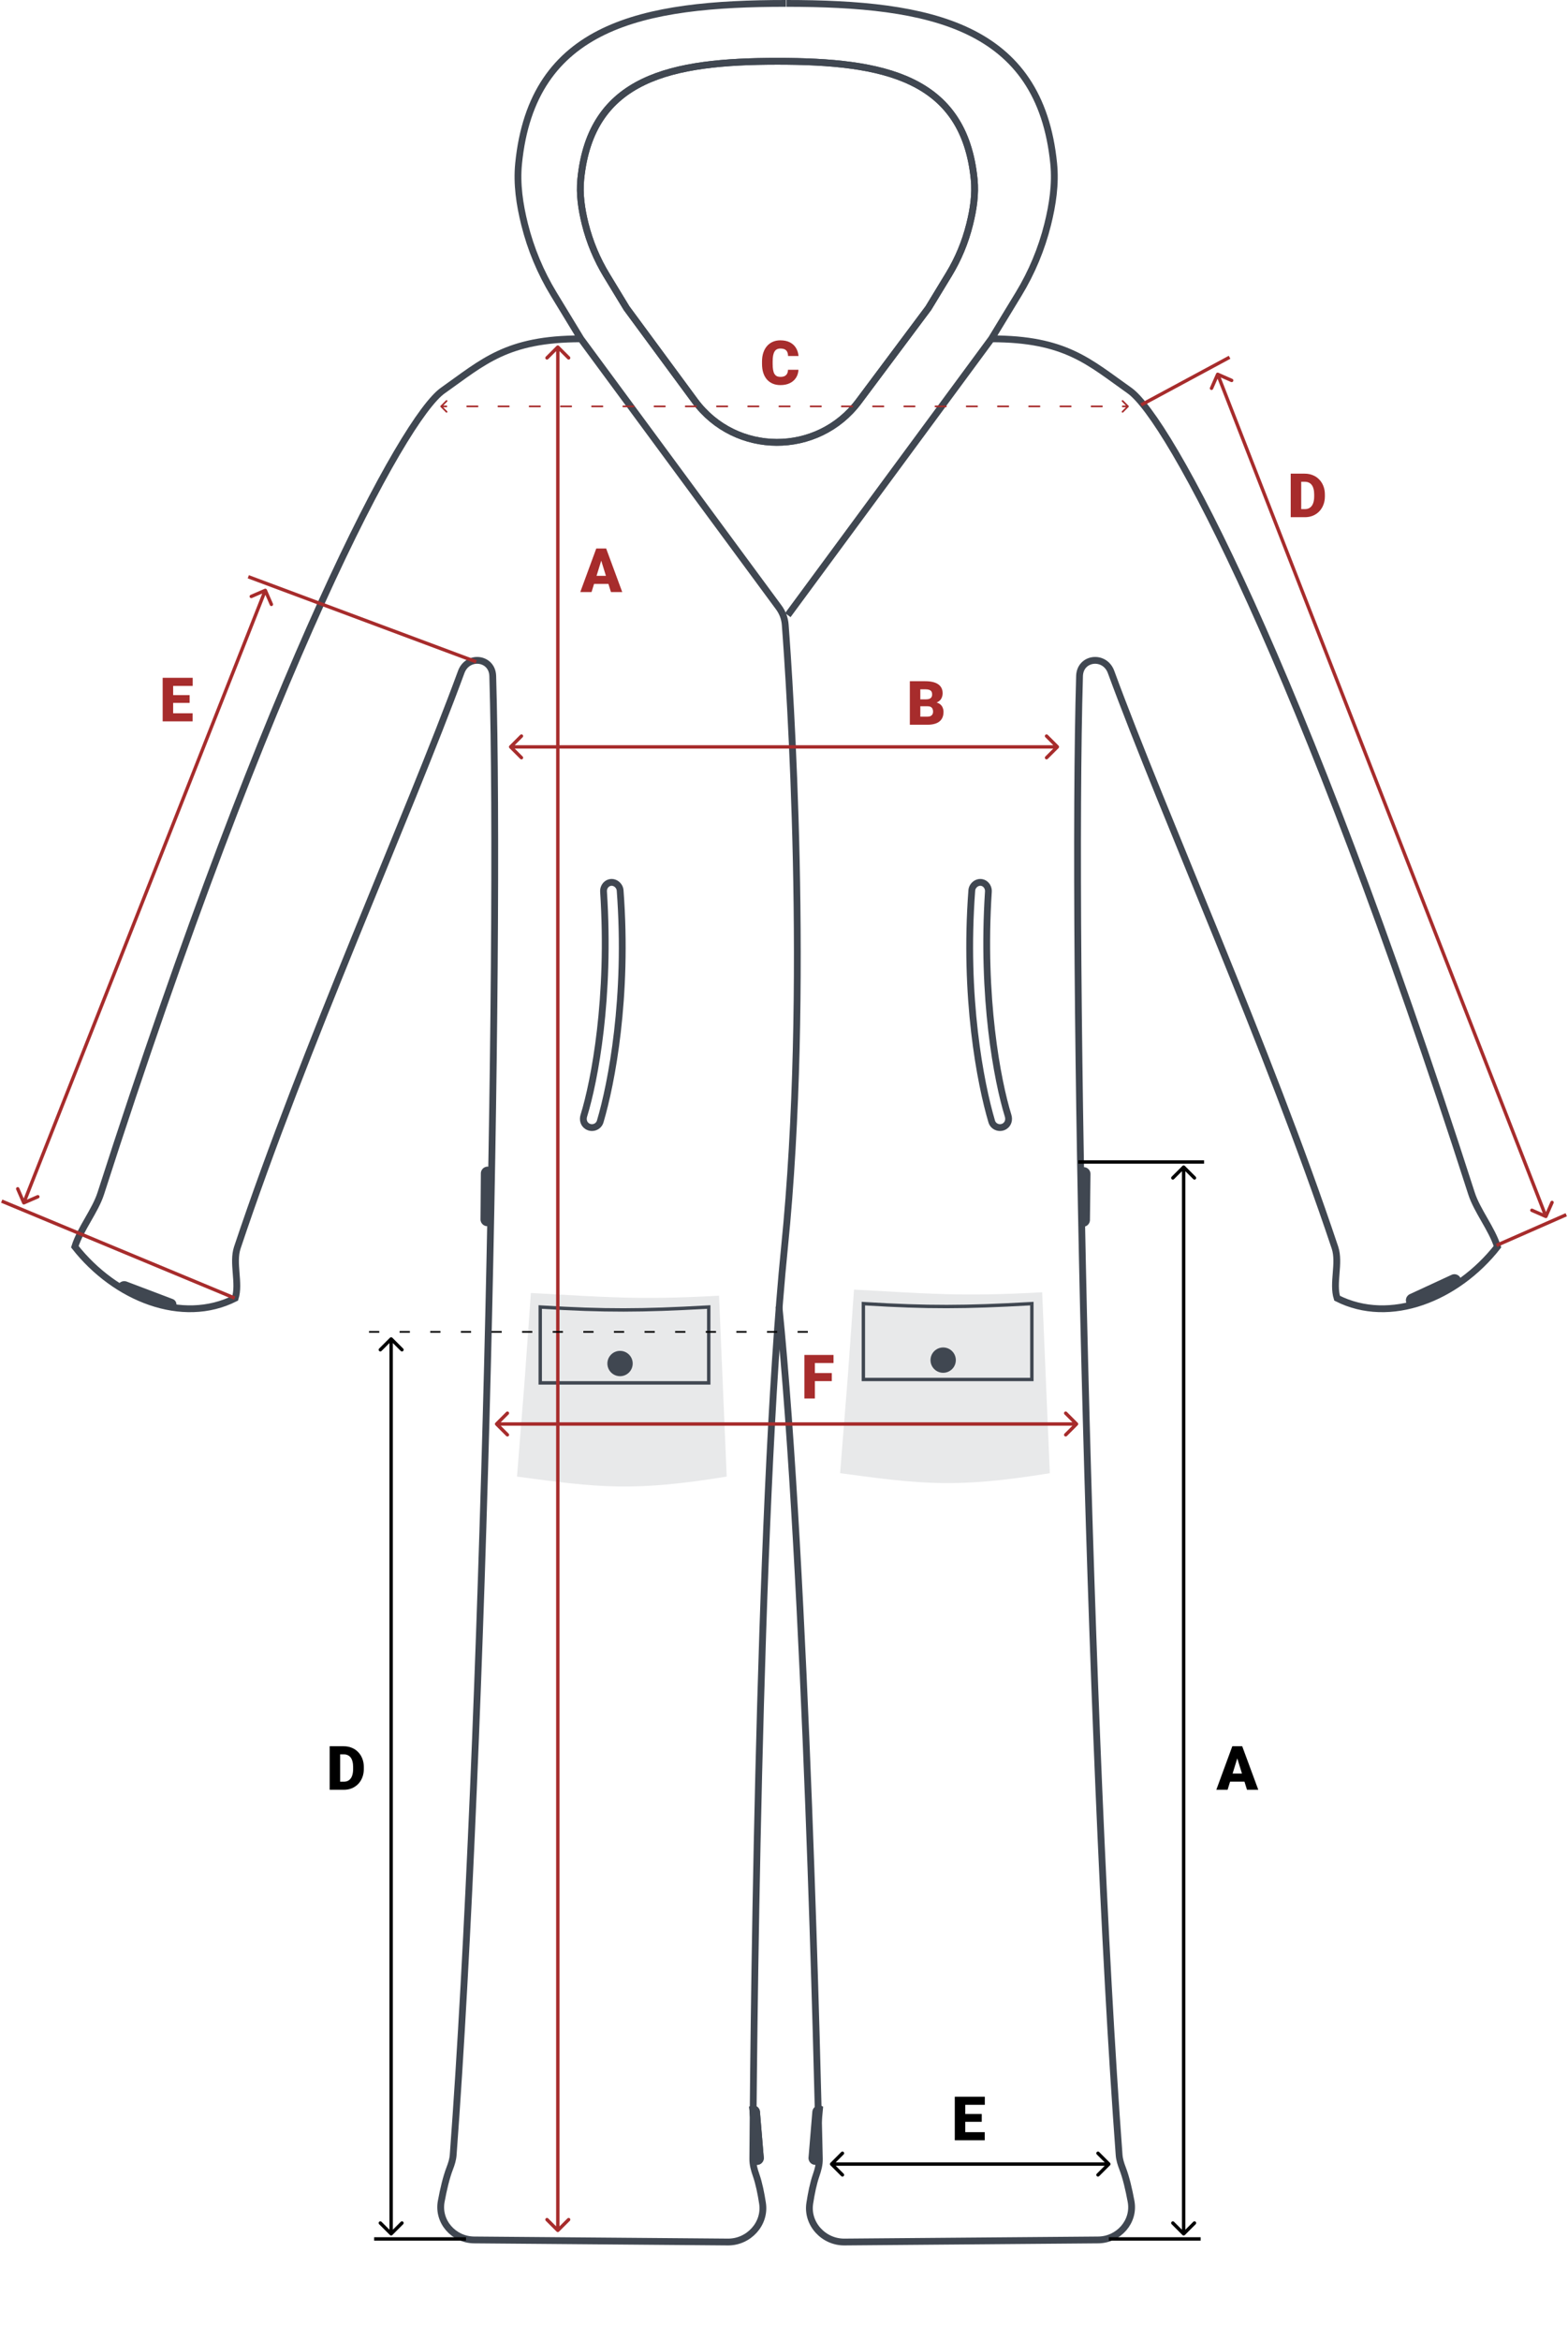 <svg width="461" height="688" viewBox="0 0 461 688" fill="none" xmlns="http://www.w3.org/2000/svg">
<path d="M144.198 343.033L144.435 343.14L144.128 360.22L143.779 360.311C142.505 360.644 141.263 359.677 141.273 358.361L141.376 344.841C141.387 343.396 142.881 342.439 144.198 343.033Z" fill="#404751"/>
<path d="M317.821 343.178L317.583 343.28L317.559 360.362L317.907 360.46C319.173 360.817 320.434 359.875 320.449 358.559L320.608 345.04C320.625 343.594 319.15 342.609 317.821 343.178Z" fill="#404751"/>
<path d="M231.06 1C188.839 1 156.523 7.374 152.47 48.083C151.872 54.086 152.78 60.122 154.243 65.975V65.975C156.044 73.181 158.922 80.074 162.781 86.42L170.78 99.576M170.78 99.576L228.958 178.504C230.056 179.994 230.717 181.731 230.857 183.576C232.136 200.457 238.312 290.645 230.638 366.674C222.708 445.238 221.459 612.294 221.327 634.488C221.317 636.142 221.757 637.696 222.303 639.256C223.136 641.638 223.733 644.586 224.185 647.533C225.109 653.555 220.107 658.955 214.015 658.906L139.396 658.296C133.37 658.246 128.627 652.895 129.723 646.968C130.369 643.478 131.191 639.934 132.225 637.258C132.724 635.968 133.134 634.691 133.237 633.311C142.225 512.56 147.249 280.605 144.871 198.681C144.712 193.22 137.491 192.355 135.605 197.483C119.828 240.382 89.569 307.473 69.773 366.674C68.276 371.15 70.545 377.17 69.148 381.529C53.569 389.415 33.89 381.529 22 366.4C23.669 361.084 27.986 355.861 29.636 350.729C79.89 194.443 118.68 122.891 130.192 114.775C142.081 106.393 148.946 99.576 170.78 99.576Z" stroke="#404751" stroke-width="2"/>
<path d="M37.272 376.654L50.785 381.783C51.439 382.031 51.871 382.658 51.871 383.358C51.871 383.794 51.463 384.115 51.039 384.012L43.526 382.196L35.248 378.552C34.738 378.327 34.588 377.675 34.95 377.25C35.52 376.581 36.45 376.342 37.272 376.654Z" fill="#404751"/>
<path d="M251.086 379C272.545 380.136 282.259 381.147 306.402 379.79L308.654 432.956C281.293 437.391 271.346 436.252 247 432.956L249.23 404.934L251.086 379Z" fill="#E8E9EA"/>
<path fill-rule="evenodd" clip-rule="evenodd" d="M253.334 382.591V383.593V404.917V405.917H254.334H277.296H302.87H303.87V404.917V383.593V382.591C303.534 382.61 303.201 382.629 302.87 382.648C283.753 383.721 272.769 383.785 254.334 382.653C254.003 382.633 253.67 382.612 253.334 382.591ZM254.334 383.655V404.917H277.296H302.87V383.65C283.775 384.721 272.758 384.785 254.334 383.655Z" fill="#404751"/>
<circle cx="277.296" cy="399.729" r="3.721" fill="#404751"/>
<path d="M220.478 619.013L220.25 619.137L221.845 636.146L222.2 636.21C223.495 636.446 224.661 635.388 224.551 634.076L223.429 620.603C223.309 619.163 221.747 618.321 220.478 619.013Z" fill="#404751"/>
<path d="M184.22 90.574L204.284 117.803C216.224 134.008 240.419 134.089 252.468 117.965L272.935 90.574L278.976 80.634C281.711 76.133 283.763 71.206 285.056 66.031L285.117 65.786C286.184 61.514 286.847 57.095 286.412 52.7C283.443 22.704 259.657 18.008 228.578 18.008C197.509 18.008 173.729 22.701 170.747 52.668C170.307 57.087 170.975 61.53 172.051 65.838C173.377 71.143 175.495 76.217 178.335 80.89L184.22 90.574Z" stroke="#404751" stroke-width="2"/>
<path d="M156.086 380C177.545 381.136 187.259 382.147 211.402 380.79L213.654 433.956C186.293 438.391 176.346 437.252 152 433.956L154.23 405.934L156.086 380Z" fill="#E8E9EA"/>
<path fill-rule="evenodd" clip-rule="evenodd" d="M158.334 383.591V384.593V405.917V406.917H159.334H182.296H207.87H208.87V405.917V384.593V383.591C208.534 383.61 208.201 383.629 207.87 383.648C188.753 384.721 177.769 384.785 159.334 383.653C159.003 383.633 158.67 383.612 158.334 383.591ZM159.334 384.655V405.917H182.296H207.87V384.65C188.775 385.721 177.758 385.785 159.334 384.655Z" fill="#404751"/>
<circle cx="182.296" cy="400.729" r="3.721" fill="#404751"/>
<path d="M220.478 619.013L220.25 619.137L221.845 636.146L222.201 636.21C223.495 636.446 224.661 635.388 224.551 634.076L223.429 620.603C223.309 619.163 221.747 618.321 220.478 619.013Z" fill="#404751"/>
<path d="M184.22 90.574L204.284 117.803C216.224 134.008 240.419 134.089 252.468 117.965L272.935 90.574L278.976 80.634C281.711 76.133 283.763 71.206 285.056 66.031L285.117 65.786C286.184 61.514 286.847 57.095 286.412 52.7C283.443 22.704 259.657 18.008 228.577 18.008C197.509 18.008 173.729 22.701 170.746 52.668C170.307 57.087 170.975 61.53 172.051 65.838C173.377 71.143 175.495 76.217 178.335 80.89L184.22 90.574Z" stroke="#404751" stroke-width="2"/>
<path d="M231.623 180.782L291.481 99.576M231.201 1C273.422 1 305.738 7.374 309.791 48.083C310.389 54.086 309.481 60.122 308.018 65.975V65.975C306.217 73.181 303.339 80.074 299.48 86.42L291.481 99.576M291.481 99.576C313.315 99.576 320.18 106.393 332.069 114.775C343.581 122.891 382.371 194.443 432.625 350.729C434.275 355.861 438.592 361.084 440.261 366.4C428.371 381.529 408.692 389.415 393.113 381.529C391.715 377.17 393.984 371.15 392.488 366.674C372.692 307.473 342.433 240.382 326.656 197.483C324.77 192.355 317.549 193.22 317.39 198.681C315.012 280.605 320.036 512.56 329.024 633.311C329.127 634.691 329.536 635.968 330.035 637.258C331.07 639.934 331.892 643.478 332.538 646.968C333.634 652.895 328.891 658.246 322.864 658.296L248.246 658.906C242.154 658.955 237.151 653.555 238.076 647.533C238.523 644.619 239.112 641.704 239.931 639.336C240.489 637.722 240.931 636.138 240.894 634.431C240.43 613.167 236.914 462.155 229.02 383.947" stroke="#404751" stroke-width="2"/>
<path d="M429.602 376.446L429.606 376.705L421.955 381.435L414.028 383.715L413.796 383.438C412.952 382.428 413.297 380.892 414.491 380.34L426.762 374.665C428.074 374.058 429.577 375 429.602 376.446Z" fill="#404751"/>
<path d="M241.783 619.013L242.01 619.137L240.416 636.146L240.06 636.21C238.765 636.446 237.6 635.388 237.709 634.076L238.832 620.603C238.952 619.163 240.514 618.321 241.783 619.013Z" fill="#404751"/>
<path d="M177.446 262.054C179.465 293.301 174.823 317.624 171.649 327.898C171.286 329.071 171.611 330.316 172.644 330.978C174.063 331.888 175.985 331.211 176.465 329.595C179.796 318.375 184.685 293.122 182.32 261.663C182.252 260.762 181.627 259.918 180.806 259.54C179.095 258.753 177.324 260.174 177.446 262.054Z" stroke="#404751" stroke-width="2"/>
<path d="M290.59 262.054C288.57 293.301 293.212 317.624 296.387 327.898C296.749 329.071 296.425 330.316 295.391 330.978C293.972 331.888 292.05 331.211 291.57 329.595C288.239 318.375 283.351 293.122 285.715 261.663C285.783 260.762 286.408 259.918 287.229 259.54C288.941 258.753 290.711 260.174 290.59 262.054Z" stroke="#404751" stroke-width="2"/>
<path d="M129.525 119.258C129.427 119.355 129.427 119.514 129.525 119.611L131.116 121.202C131.213 121.3 131.371 121.3 131.469 121.202C131.567 121.105 131.567 120.946 131.469 120.849L130.055 119.435L131.469 118.02C131.567 117.923 131.567 117.764 131.469 117.667C131.371 117.569 131.213 117.569 131.116 117.667L129.525 119.258ZM331.806 119.611C331.904 119.514 331.904 119.355 331.806 119.258L330.215 117.667C330.117 117.569 329.959 117.569 329.861 117.667C329.764 117.764 329.764 117.923 329.861 118.02L331.276 119.435L329.861 120.849C329.764 120.946 329.764 121.105 329.861 121.202C329.959 121.3 330.117 121.3 330.215 121.202L331.806 119.611ZM131.231 119.685C131.369 119.685 131.481 119.573 131.481 119.435C131.481 119.296 131.369 119.185 131.231 119.185V119.685ZM137.35 119.185C137.212 119.185 137.1 119.296 137.1 119.435C137.1 119.573 137.212 119.685 137.35 119.685V119.185ZM140.41 119.685C140.548 119.685 140.66 119.573 140.66 119.435C140.66 119.296 140.548 119.185 140.41 119.185V119.685ZM146.529 119.185C146.391 119.185 146.279 119.296 146.279 119.435C146.279 119.573 146.391 119.685 146.529 119.685V119.185ZM149.588 119.685C149.726 119.685 149.838 119.573 149.838 119.435C149.838 119.296 149.726 119.185 149.588 119.185V119.685ZM155.707 119.185C155.569 119.185 155.457 119.296 155.457 119.435C155.457 119.573 155.569 119.685 155.707 119.685V119.185ZM158.767 119.685C158.905 119.685 159.017 119.573 159.017 119.435C159.017 119.296 158.905 119.185 158.767 119.185V119.685ZM164.886 119.185C164.748 119.185 164.636 119.296 164.636 119.435C164.636 119.573 164.748 119.685 164.886 119.685V119.185ZM167.945 119.685C168.083 119.685 168.195 119.573 168.195 119.435C168.195 119.296 168.083 119.185 167.945 119.185V119.685ZM174.064 119.185C173.926 119.185 173.814 119.296 173.814 119.435C173.814 119.573 173.926 119.685 174.064 119.685V119.185ZM177.124 119.685C177.262 119.685 177.374 119.573 177.374 119.435C177.374 119.296 177.262 119.185 177.124 119.185V119.685ZM183.243 119.185C183.105 119.185 182.993 119.296 182.993 119.435C182.993 119.573 183.105 119.685 183.243 119.685V119.185ZM186.302 119.685C186.44 119.685 186.552 119.573 186.552 119.435C186.552 119.296 186.44 119.185 186.302 119.185V119.685ZM192.421 119.185C192.283 119.185 192.171 119.296 192.171 119.435C192.171 119.573 192.283 119.685 192.421 119.685V119.185ZM195.481 119.685C195.619 119.685 195.731 119.573 195.731 119.435C195.731 119.296 195.619 119.185 195.481 119.185V119.685ZM201.6 119.185C201.462 119.185 201.35 119.296 201.35 119.435C201.35 119.573 201.462 119.685 201.6 119.685V119.185ZM204.659 119.685C204.797 119.685 204.909 119.573 204.909 119.435C204.909 119.296 204.797 119.185 204.659 119.185V119.685ZM210.778 119.185C210.64 119.185 210.528 119.296 210.528 119.435C210.528 119.573 210.64 119.685 210.778 119.685V119.185ZM213.838 119.685C213.976 119.685 214.088 119.573 214.088 119.435C214.088 119.296 213.976 119.185 213.838 119.185V119.685ZM219.957 119.185C219.819 119.185 219.707 119.296 219.707 119.435C219.707 119.573 219.819 119.685 219.957 119.685V119.185ZM223.016 119.685C223.155 119.685 223.266 119.573 223.266 119.435C223.266 119.296 223.155 119.185 223.016 119.185V119.685ZM229.136 119.185C228.997 119.185 228.886 119.296 228.886 119.435C228.886 119.573 228.997 119.685 229.136 119.685V119.185ZM232.195 119.685C232.333 119.685 232.445 119.573 232.445 119.435C232.445 119.296 232.333 119.185 232.195 119.185V119.685ZM238.314 119.185C238.176 119.185 238.064 119.296 238.064 119.435C238.064 119.573 238.176 119.685 238.314 119.685V119.185ZM241.374 119.685C241.512 119.685 241.624 119.573 241.624 119.435C241.624 119.296 241.512 119.185 241.374 119.185V119.685ZM247.493 119.185C247.355 119.185 247.243 119.296 247.243 119.435C247.243 119.573 247.355 119.685 247.493 119.685V119.185ZM250.552 119.685C250.69 119.685 250.802 119.573 250.802 119.435C250.802 119.296 250.69 119.185 250.552 119.185V119.685ZM256.671 119.185C256.533 119.185 256.421 119.296 256.421 119.435C256.421 119.573 256.533 119.685 256.671 119.685V119.185ZM259.731 119.685C259.869 119.685 259.981 119.573 259.981 119.435C259.981 119.296 259.869 119.185 259.731 119.185V119.685ZM265.85 119.185C265.712 119.185 265.6 119.296 265.6 119.435C265.6 119.573 265.712 119.685 265.85 119.685V119.185ZM268.909 119.685C269.047 119.685 269.159 119.573 269.159 119.435C269.159 119.296 269.047 119.185 268.909 119.185V119.685ZM275.028 119.185C274.89 119.185 274.778 119.296 274.778 119.435C274.778 119.573 274.89 119.685 275.028 119.685V119.185ZM278.088 119.685C278.226 119.685 278.338 119.573 278.338 119.435C278.338 119.296 278.226 119.185 278.088 119.185V119.685ZM284.207 119.185C284.069 119.185 283.957 119.296 283.957 119.435C283.957 119.573 284.069 119.685 284.207 119.685V119.185ZM287.266 119.685C287.404 119.685 287.516 119.573 287.516 119.435C287.516 119.296 287.404 119.185 287.266 119.185V119.685ZM293.385 119.185C293.247 119.185 293.135 119.296 293.135 119.435C293.135 119.573 293.247 119.685 293.385 119.685V119.185ZM296.445 119.685C296.583 119.685 296.695 119.573 296.695 119.435C296.695 119.296 296.583 119.185 296.445 119.185V119.685ZM302.564 119.185C302.426 119.185 302.314 119.296 302.314 119.435C302.314 119.573 302.426 119.685 302.564 119.685V119.185ZM305.623 119.685C305.761 119.685 305.873 119.573 305.873 119.435C305.873 119.296 305.761 119.185 305.623 119.185V119.685ZM311.742 119.185C311.604 119.185 311.492 119.296 311.492 119.435C311.492 119.573 311.604 119.685 311.742 119.685V119.185ZM314.802 119.685C314.94 119.685 315.052 119.573 315.052 119.435C315.052 119.296 314.94 119.185 314.802 119.185V119.685ZM320.921 119.185C320.783 119.185 320.671 119.296 320.671 119.435C320.671 119.573 320.783 119.685 320.921 119.685V119.185ZM323.98 119.685C324.118 119.685 324.23 119.573 324.23 119.435C324.23 119.296 324.118 119.185 323.98 119.185V119.685ZM330.099 119.185C329.961 119.185 329.849 119.296 329.849 119.435C329.849 119.573 329.961 119.685 330.099 119.685V119.185ZM129.701 119.685H131.231V119.185H129.701V119.685ZM137.35 119.685H140.41V119.185H137.35V119.685ZM146.529 119.685H149.588V119.185H146.529V119.685ZM155.707 119.685H158.767V119.185H155.707V119.685ZM164.886 119.685H167.945V119.185H164.886V119.685ZM174.064 119.685H177.124V119.185H174.064V119.685ZM183.243 119.685H186.302V119.185H183.243V119.685ZM192.421 119.685H195.481V119.185H192.421V119.685ZM201.6 119.685H204.659V119.185H201.6V119.685ZM210.778 119.685H213.838V119.185H210.778V119.685ZM219.957 119.685H223.016V119.185H219.957V119.685ZM229.136 119.685H232.195V119.185H229.136V119.685ZM238.314 119.685H241.374V119.185H238.314V119.685ZM247.493 119.685H250.552V119.185H247.493V119.685ZM256.671 119.685H259.731V119.185H256.671V119.685ZM265.85 119.685H268.909V119.185H265.85V119.685ZM275.028 119.685H278.088V119.185H275.028V119.685ZM284.207 119.685H287.266V119.185H284.207V119.685ZM293.385 119.685H296.445V119.185H293.385V119.685ZM302.564 119.685H305.623V119.185H302.564V119.685ZM311.742 119.685H314.802V119.185H311.742V119.685ZM320.921 119.685H323.98V119.185H320.921V119.685ZM330.099 119.685H331.629V119.185H330.099V119.685ZM129.525 119.258C129.427 119.355 129.427 119.514 129.525 119.611L131.116 121.202C131.213 121.3 131.371 121.3 131.469 121.202C131.567 121.105 131.567 120.946 131.469 120.849L130.055 119.435L131.469 118.02C131.567 117.923 131.567 117.764 131.469 117.667C131.371 117.569 131.213 117.569 131.116 117.667L129.525 119.258ZM331.806 119.611C331.904 119.514 331.904 119.355 331.806 119.258L330.215 117.667C330.117 117.569 329.959 117.569 329.861 117.667C329.764 117.764 329.764 117.923 329.861 118.02L331.276 119.435L329.861 120.849C329.764 120.946 329.764 121.105 329.861 121.202C329.959 121.3 330.117 121.3 330.215 121.202L331.806 119.611ZM131.231 119.685C131.369 119.685 131.481 119.573 131.481 119.435C131.481 119.296 131.369 119.185 131.231 119.185V119.685ZM137.35 119.185C137.212 119.185 137.1 119.296 137.1 119.435C137.1 119.573 137.212 119.685 137.35 119.685V119.185ZM140.41 119.685C140.548 119.685 140.66 119.573 140.66 119.435C140.66 119.296 140.548 119.185 140.41 119.185V119.685ZM146.529 119.185C146.391 119.185 146.279 119.296 146.279 119.435C146.279 119.573 146.391 119.685 146.529 119.685V119.185ZM149.588 119.685C149.726 119.685 149.838 119.573 149.838 119.435C149.838 119.296 149.726 119.185 149.588 119.185V119.685ZM155.707 119.185C155.569 119.185 155.457 119.296 155.457 119.435C155.457 119.573 155.569 119.685 155.707 119.685V119.185ZM158.767 119.685C158.905 119.685 159.017 119.573 159.017 119.435C159.017 119.296 158.905 119.185 158.767 119.185V119.685ZM164.886 119.185C164.748 119.185 164.636 119.296 164.636 119.435C164.636 119.573 164.748 119.685 164.886 119.685V119.185ZM167.945 119.685C168.083 119.685 168.195 119.573 168.195 119.435C168.195 119.296 168.083 119.185 167.945 119.185V119.685ZM174.064 119.185C173.926 119.185 173.814 119.296 173.814 119.435C173.814 119.573 173.926 119.685 174.064 119.685V119.185ZM177.124 119.685C177.262 119.685 177.374 119.573 177.374 119.435C177.374 119.296 177.262 119.185 177.124 119.185V119.685ZM183.243 119.185C183.105 119.185 182.993 119.296 182.993 119.435C182.993 119.573 183.105 119.685 183.243 119.685V119.185ZM186.302 119.685C186.44 119.685 186.552 119.573 186.552 119.435C186.552 119.296 186.44 119.185 186.302 119.185V119.685ZM192.421 119.185C192.283 119.185 192.171 119.296 192.171 119.435C192.171 119.573 192.283 119.685 192.421 119.685V119.185ZM195.481 119.685C195.619 119.685 195.731 119.573 195.731 119.435C195.731 119.296 195.619 119.185 195.481 119.185V119.685ZM201.6 119.185C201.462 119.185 201.35 119.296 201.35 119.435C201.35 119.573 201.462 119.685 201.6 119.685V119.185ZM204.659 119.685C204.797 119.685 204.909 119.573 204.909 119.435C204.909 119.296 204.797 119.185 204.659 119.185V119.685ZM210.778 119.185C210.64 119.185 210.528 119.296 210.528 119.435C210.528 119.573 210.64 119.685 210.778 119.685V119.185ZM213.838 119.685C213.976 119.685 214.088 119.573 214.088 119.435C214.088 119.296 213.976 119.185 213.838 119.185V119.685ZM219.957 119.185C219.819 119.185 219.707 119.296 219.707 119.435C219.707 119.573 219.819 119.685 219.957 119.685V119.185ZM223.016 119.685C223.155 119.685 223.266 119.573 223.266 119.435C223.266 119.296 223.155 119.185 223.016 119.185V119.685ZM229.136 119.185C228.997 119.185 228.886 119.296 228.886 119.435C228.886 119.573 228.997 119.685 229.136 119.685V119.185ZM232.195 119.685C232.333 119.685 232.445 119.573 232.445 119.435C232.445 119.296 232.333 119.185 232.195 119.185V119.685ZM238.314 119.185C238.176 119.185 238.064 119.296 238.064 119.435C238.064 119.573 238.176 119.685 238.314 119.685V119.185ZM241.374 119.685C241.512 119.685 241.624 119.573 241.624 119.435C241.624 119.296 241.512 119.185 241.374 119.185V119.685ZM247.493 119.185C247.355 119.185 247.243 119.296 247.243 119.435C247.243 119.573 247.355 119.685 247.493 119.685V119.185ZM250.552 119.685C250.69 119.685 250.802 119.573 250.802 119.435C250.802 119.296 250.69 119.185 250.552 119.185V119.685ZM256.671 119.185C256.533 119.185 256.421 119.296 256.421 119.435C256.421 119.573 256.533 119.685 256.671 119.685V119.185ZM259.731 119.685C259.869 119.685 259.981 119.573 259.981 119.435C259.981 119.296 259.869 119.185 259.731 119.185V119.685ZM265.85 119.185C265.712 119.185 265.6 119.296 265.6 119.435C265.6 119.573 265.712 119.685 265.85 119.685V119.185ZM268.909 119.685C269.047 119.685 269.159 119.573 269.159 119.435C269.159 119.296 269.047 119.185 268.909 119.185V119.685ZM275.028 119.185C274.89 119.185 274.778 119.296 274.778 119.435C274.778 119.573 274.89 119.685 275.028 119.685V119.185ZM278.088 119.685C278.226 119.685 278.338 119.573 278.338 119.435C278.338 119.296 278.226 119.185 278.088 119.185V119.685ZM284.207 119.185C284.069 119.185 283.957 119.296 283.957 119.435C283.957 119.573 284.069 119.685 284.207 119.685V119.185ZM287.266 119.685C287.404 119.685 287.516 119.573 287.516 119.435C287.516 119.296 287.404 119.185 287.266 119.185V119.685ZM293.385 119.185C293.247 119.185 293.135 119.296 293.135 119.435C293.135 119.573 293.247 119.685 293.385 119.685V119.185ZM296.445 119.685C296.583 119.685 296.695 119.573 296.695 119.435C296.695 119.296 296.583 119.185 296.445 119.185V119.685ZM302.564 119.185C302.426 119.185 302.314 119.296 302.314 119.435C302.314 119.573 302.426 119.685 302.564 119.685V119.185ZM305.623 119.685C305.761 119.685 305.873 119.573 305.873 119.435C305.873 119.296 305.761 119.185 305.623 119.185V119.685ZM311.742 119.185C311.604 119.185 311.492 119.296 311.492 119.435C311.492 119.573 311.604 119.685 311.742 119.685V119.185ZM314.802 119.685C314.94 119.685 315.052 119.573 315.052 119.435C315.052 119.296 314.94 119.185 314.802 119.185V119.685ZM320.921 119.185C320.783 119.185 320.671 119.296 320.671 119.435C320.671 119.573 320.783 119.685 320.921 119.685V119.185ZM323.98 119.685C324.118 119.685 324.23 119.573 324.23 119.435C324.23 119.296 324.118 119.185 323.98 119.185V119.685ZM330.099 119.185C329.961 119.185 329.849 119.296 329.849 119.435C329.849 119.573 329.961 119.685 330.099 119.685V119.185ZM129.701 119.685H131.231V119.185H129.701V119.685ZM137.35 119.685H140.41V119.185H137.35V119.685ZM146.529 119.685H149.588V119.185H146.529V119.685ZM155.707 119.685H158.767V119.185H155.707V119.685ZM164.886 119.685H167.945V119.185H164.886V119.685ZM174.064 119.685H177.124V119.185H174.064V119.685ZM183.243 119.685H186.302V119.185H183.243V119.685ZM192.421 119.685H195.481V119.185H192.421V119.685ZM201.6 119.685H204.659V119.185H201.6V119.685ZM210.778 119.685H213.838V119.185H210.778V119.685ZM219.957 119.685H223.016V119.185H219.957V119.685ZM229.136 119.685H232.195V119.185H229.136V119.685ZM238.314 119.685H241.374V119.185H238.314V119.685ZM247.493 119.685H250.552V119.185H247.493V119.685ZM256.671 119.685H259.731V119.185H256.671V119.685ZM265.85 119.685H268.909V119.185H265.85V119.685ZM275.028 119.685H278.088V119.185H275.028V119.685ZM284.207 119.685H287.266V119.185H284.207V119.685ZM293.385 119.685H296.445V119.185H293.385V119.685ZM302.564 119.685H305.623V119.185H302.564V119.685ZM311.742 119.685H314.802V119.185H311.742V119.685ZM320.921 119.685H323.98V119.185H320.921V119.685ZM330.099 119.685H331.629V119.185H330.099V119.685Z" fill="#A72C2C"/>
<path d="M231.675 108.667H234.751C234.71 109.558 234.47 110.343 234.031 111.022C233.591 111.702 232.982 112.232 232.203 112.613C231.429 112.988 230.515 113.176 229.46 113.176C228.605 113.176 227.84 113.032 227.166 112.745C226.498 112.458 225.93 112.045 225.461 111.506C224.998 110.967 224.644 110.313 224.398 109.546C224.158 108.778 224.038 107.914 224.038 106.953V106.259C224.038 105.298 224.164 104.434 224.415 103.666C224.673 102.893 225.037 102.236 225.505 101.697C225.98 101.152 226.548 100.736 227.21 100.449C227.873 100.162 228.608 100.019 229.416 100.019C230.53 100.019 231.47 100.218 232.238 100.616C233.005 101.015 233.6 101.562 234.022 102.26C234.444 102.951 234.693 103.739 234.769 104.624H231.693C231.681 104.144 231.599 103.742 231.447 103.42C231.294 103.092 231.054 102.846 230.726 102.682C230.398 102.518 229.961 102.436 229.416 102.436C229.036 102.436 228.705 102.506 228.423 102.646C228.142 102.787 227.908 103.01 227.72 103.314C227.533 103.619 227.392 104.015 227.298 104.501C227.21 104.981 227.166 105.562 227.166 106.241V106.953C227.166 107.633 227.207 108.213 227.29 108.693C227.372 109.174 227.503 109.566 227.685 109.871C227.867 110.176 228.101 110.401 228.388 110.548C228.681 110.688 229.039 110.759 229.46 110.759C229.929 110.759 230.325 110.686 230.647 110.539C230.969 110.387 231.218 110.158 231.394 109.854C231.57 109.543 231.664 109.147 231.675 108.667Z" fill="#A72C2C"/>
<path d="M56.631 209.627V212H49.81V209.627H56.631ZM50.909 199.203V212H47.824V199.203H50.909ZM55.752 204.283V206.577H49.81V204.283H55.752ZM56.657 199.203V201.585H49.81V199.203H56.657Z" fill="#A72C2C"/>
<path d="M177.036 163.893L173.916 174H170.603L175.305 161.203H177.405L177.036 163.893ZM179.62 174L176.491 163.893L176.087 161.203H178.214L182.943 174H179.62ZM179.497 169.228V171.609H172.932V169.228H179.497Z" fill="#A72C2C"/>
<path d="M272.715 207.56H269.419L269.402 205.538H272.074C272.554 205.538 272.938 205.485 273.225 205.38C273.512 205.269 273.72 205.107 273.849 204.896C273.984 204.686 274.051 204.422 274.051 204.105C274.051 203.742 273.984 203.449 273.849 203.227C273.714 203.004 273.5 202.843 273.207 202.743C272.92 202.638 272.548 202.585 272.091 202.585H270.58V213H267.495V200.203H272.091C272.882 200.203 273.588 200.276 274.209 200.423C274.831 200.563 275.358 200.78 275.791 201.073C276.231 201.366 276.565 201.735 276.793 202.181C277.022 202.62 277.136 203.139 277.136 203.736C277.136 204.258 277.025 204.747 276.802 205.204C276.58 205.661 276.207 206.033 275.686 206.32C275.17 206.602 274.464 206.748 273.568 206.76L272.715 207.56ZM272.592 213H268.672L269.727 210.627H272.592C273.014 210.627 273.351 210.562 273.603 210.434C273.861 210.299 274.045 210.123 274.157 209.906C274.274 209.684 274.332 209.438 274.332 209.168C274.332 208.84 274.277 208.556 274.165 208.315C274.06 208.075 273.89 207.891 273.656 207.762C273.421 207.627 273.108 207.56 272.715 207.56H270.123L270.14 205.538H273.243L273.963 206.347C274.819 206.312 275.496 206.432 275.994 206.707C276.498 206.982 276.858 207.346 277.075 207.797C277.291 208.248 277.4 208.72 277.4 209.212C277.4 210.05 277.218 210.75 276.855 211.312C276.498 211.875 275.961 212.297 275.247 212.578C274.532 212.859 273.647 213 272.592 213Z" fill="#A72C2C"/>
<path d="M239.579 398.203V411H236.494V398.203H239.579ZM244.554 403.529V405.902H238.7V403.529H244.554ZM245.055 398.203V400.585H238.7V398.203H245.055Z" fill="#A72C2C"/>
<path d="M383.634 152H380.795L380.813 149.627H383.634C384.22 149.627 384.715 149.486 385.12 149.205C385.53 148.924 385.84 148.505 386.051 147.948C386.268 147.386 386.376 146.694 386.376 145.874V145.32C386.376 144.705 386.315 144.166 386.192 143.703C386.075 143.234 385.899 142.845 385.665 142.534C385.43 142.218 385.137 141.98 384.786 141.822C384.44 141.664 384.041 141.585 383.59 141.585H380.743V139.203H383.59C384.457 139.203 385.251 139.353 385.972 139.651C386.699 139.944 387.326 140.366 387.853 140.917C388.386 141.462 388.796 142.109 389.083 142.859C389.376 143.604 389.523 144.43 389.523 145.338V145.874C389.523 146.776 389.376 147.603 389.083 148.353C388.796 149.103 388.389 149.75 387.862 150.295C387.334 150.84 386.71 151.262 385.99 151.561C385.275 151.854 384.49 152 383.634 152ZM382.562 139.203V152H379.477V139.203H382.562Z" fill="#A72C2C"/>
<path d="M6.541 353.699C6.651 353.952 6.946 354.069 7.199 353.959L11.327 352.166C11.58 352.056 11.696 351.762 11.586 351.508C11.476 351.255 11.182 351.139 10.928 351.249L7.259 352.842L5.666 349.173C5.556 348.92 5.262 348.804 5.008 348.914C4.755 349.024 4.639 349.318 4.749 349.572L6.541 353.699ZM78.459 173.301C78.349 173.048 78.054 172.931 77.801 173.041L73.673 174.834C73.42 174.944 73.304 175.238 73.414 175.492C73.524 175.745 73.818 175.861 74.072 175.751L77.74 174.158L79.334 177.827C79.444 178.08 79.738 178.196 79.992 178.086C80.245 177.976 80.361 177.682 80.251 177.428L78.459 173.301ZM7.465 353.683L78.465 173.683L77.535 173.317L6.535 353.317L7.465 353.683Z" fill="#A72C2C"/>
<path d="M145.646 418.146C145.451 418.342 145.451 418.658 145.646 418.854L148.828 422.036C149.024 422.231 149.34 422.231 149.536 422.036C149.731 421.84 149.731 421.524 149.536 421.328L146.707 418.5L149.536 415.672C149.731 415.476 149.731 415.16 149.536 414.964C149.34 414.769 149.024 414.769 148.828 414.964L145.646 418.146ZM316.854 418.854C317.049 418.658 317.049 418.342 316.854 418.146L313.672 414.964C313.476 414.769 313.16 414.769 312.964 414.964C312.769 415.16 312.769 415.476 312.964 415.672L315.793 418.5L312.964 421.328C312.769 421.524 312.769 421.84 312.964 422.036C313.16 422.231 313.476 422.231 313.672 422.036L316.854 418.854ZM146 419L316.5 419L316.5 418L146 418L146 419Z" fill="#A72C2C"/>
<path d="M149.774 219.146C149.579 219.342 149.579 219.658 149.774 219.854L152.956 223.036C153.151 223.231 153.468 223.231 153.663 223.036C153.858 222.84 153.858 222.524 153.663 222.328L150.834 219.5L153.663 216.672C153.858 216.476 153.858 216.16 153.663 215.964C153.468 215.769 153.151 215.769 152.956 215.964L149.774 219.146ZM311.226 219.854C311.421 219.658 311.421 219.342 311.226 219.146L308.044 215.964C307.849 215.769 307.532 215.769 307.337 215.964C307.142 216.16 307.142 216.476 307.337 216.672L310.166 219.5L307.337 222.328C307.142 222.524 307.142 222.84 307.337 223.036C307.532 223.231 307.849 223.231 308.044 223.036L311.226 219.854ZM150.127 220L310.873 220L310.873 219L150.127 219L150.127 220Z" fill="#A72C2C"/>
<path d="M454.958 357.701C454.847 357.954 454.552 358.069 454.299 357.958L450.179 356.149C449.926 356.038 449.811 355.743 449.922 355.49C450.033 355.237 450.328 355.122 450.58 355.233L454.243 356.841L455.851 353.179C455.962 352.926 456.257 352.811 456.51 352.922C456.763 353.033 456.878 353.328 456.767 353.58L454.958 357.701ZM357.542 109.799C357.653 109.546 357.948 109.431 358.201 109.542L362.321 111.351C362.574 111.462 362.689 111.757 362.578 112.01C362.467 112.263 362.172 112.378 361.92 112.267L358.257 110.659L356.649 114.321C356.538 114.574 356.243 114.689 355.99 114.578C355.737 114.467 355.622 114.172 355.733 113.92L357.542 109.799ZM454.034 357.682L357.534 110.182L358.466 109.818L454.966 357.318L454.034 357.682Z" fill="#A72C2C"/>
<path d="M163.646 655.854C163.842 656.049 164.158 656.049 164.354 655.854L167.536 652.672C167.731 652.476 167.731 652.16 167.536 651.964C167.34 651.769 167.024 651.769 166.828 651.964L164 654.793L161.172 651.964C160.976 651.769 160.66 651.769 160.464 651.964C160.269 652.16 160.269 652.476 160.464 652.672L163.646 655.854ZM164.354 101.646C164.158 101.451 163.842 101.451 163.646 101.646L160.464 104.828C160.269 105.024 160.269 105.34 160.464 105.535C160.66 105.731 160.976 105.731 161.172 105.535L164 102.707L166.828 105.535C167.024 105.731 167.34 105.731 167.536 105.535C167.731 105.34 167.731 105.024 167.536 104.828L164.354 101.646ZM164.5 655.5L164.5 102L163.5 102L163.5 655.5L164.5 655.5Z" fill="#A72C2C"/>
<path d="M140 194.5L73 169.5" stroke="#A72C2C"/>
<path d="M361.5 105L335.515 119" stroke="#A72C2C"/>
<path d="M460.484 357L440 366" stroke="#A72C2C"/>
<path d="M69 381.5L0.5 353" stroke="#A72C2C"/>
<path d="M114.646 656.854C114.841 657.049 115.158 657.049 115.353 656.854L118.535 653.672C118.73 653.476 118.73 653.16 118.535 652.964C118.34 652.769 118.023 652.769 117.828 652.964L114.999 655.793L112.171 652.964C111.976 652.769 111.659 652.769 111.464 652.964C111.268 653.16 111.268 653.476 111.464 653.672L114.646 656.854ZM115.353 393.146C115.158 392.951 114.841 392.951 114.646 393.146L111.464 396.328C111.268 396.524 111.268 396.84 111.464 397.036C111.659 397.231 111.976 397.231 112.171 397.036L114.999 394.207L117.828 397.036C118.023 397.231 118.34 397.231 118.535 397.036C118.73 396.84 118.73 396.524 118.535 396.328L115.353 393.146ZM115.499 656.5L115.499 393.5L114.499 393.5L114.499 656.5L115.499 656.5Z" fill="black"/>
<path d="M347.647 656.854C347.842 657.049 348.159 657.049 348.354 656.854L351.536 653.672C351.731 653.476 351.731 653.16 351.536 652.964C351.341 652.769 351.024 652.769 350.829 652.964L348 655.793L345.172 652.964C344.977 652.769 344.66 652.769 344.465 652.964C344.27 653.16 344.27 653.476 344.465 653.672L347.647 656.854ZM348.354 342.646C348.159 342.451 347.842 342.451 347.647 342.646L344.465 345.828C344.27 346.024 344.27 346.34 344.465 346.536C344.66 346.731 344.977 346.731 345.172 346.536L348 343.707L350.829 346.536C351.024 346.731 351.341 346.731 351.536 346.536C351.731 346.34 351.731 346.024 351.536 345.828L348.354 342.646ZM348.5 656.5L348.5 343L347.5 343L347.5 656.5L348.5 656.5Z" fill="black"/>
<path d="M317 341.5H354" stroke="black"/>
<path d="M326 658H353" stroke="black"/>
<path d="M110 658H137" stroke="black"/>
<path d="M289.519 626.627V629H282.698V626.627H289.519ZM283.797 616.203V629H280.712V616.203H283.797ZM288.64 621.283V623.577H282.698V621.283H288.64ZM289.545 616.203V618.585H282.698V616.203H289.545Z" fill="black"/>
<path d="M364.037 515.893L360.917 526H357.603L362.305 513.203H364.406L364.037 515.893ZM366.621 526L363.492 515.893L363.088 513.203H365.215L369.943 526H366.621ZM366.498 521.228V523.609H359.932V521.228H366.498Z" fill="black"/>
<path d="M101.078 526H98.239L98.257 523.627H101.078C101.664 523.627 102.159 523.486 102.564 523.205C102.974 522.924 103.284 522.505 103.495 521.948C103.712 521.386 103.82 520.694 103.82 519.874V519.32C103.82 518.705 103.759 518.166 103.636 517.703C103.519 517.234 103.343 516.845 103.109 516.534C102.874 516.218 102.581 515.98 102.23 515.822C101.884 515.664 101.486 515.585 101.034 515.585H98.187V513.203H101.034C101.902 513.203 102.695 513.353 103.416 513.651C104.143 513.944 104.77 514.366 105.297 514.917C105.83 515.462 106.24 516.109 106.528 516.859C106.82 517.604 106.967 518.43 106.967 519.338V519.874C106.967 520.776 106.82 521.603 106.528 522.353C106.24 523.103 105.833 523.75 105.306 524.295C104.778 524.84 104.154 525.262 103.434 525.561C102.719 525.854 101.934 526 101.078 526ZM100.006 513.203V526H96.921V513.203H100.006Z" fill="black"/>
<path d="M108.5 391.435L242.629 391.435" stroke="black" stroke-width="0.5" stroke-dasharray="3 6"/>
<path d="M326.354 636.354C326.549 636.158 326.549 635.842 326.354 635.646L323.172 632.464C322.976 632.269 322.66 632.269 322.464 632.464C322.269 632.66 322.269 632.976 322.464 633.172L325.293 636L322.464 638.828C322.269 639.024 322.269 639.34 322.464 639.536C322.66 639.731 322.976 639.731 323.172 639.536L326.354 636.354ZM244.146 635.646C243.951 635.842 243.951 636.158 244.146 636.354L247.328 639.536C247.524 639.731 247.84 639.731 248.036 639.536C248.231 639.34 248.231 639.024 248.036 638.828L245.207 636L248.036 633.172C248.231 632.976 248.231 632.66 248.036 632.464C247.84 632.269 247.524 632.269 247.328 632.464L244.146 635.646ZM326 635.5L244.5 635.5L244.5 636.5L326 636.5L326 635.5Z" fill="black"/>
</svg>
